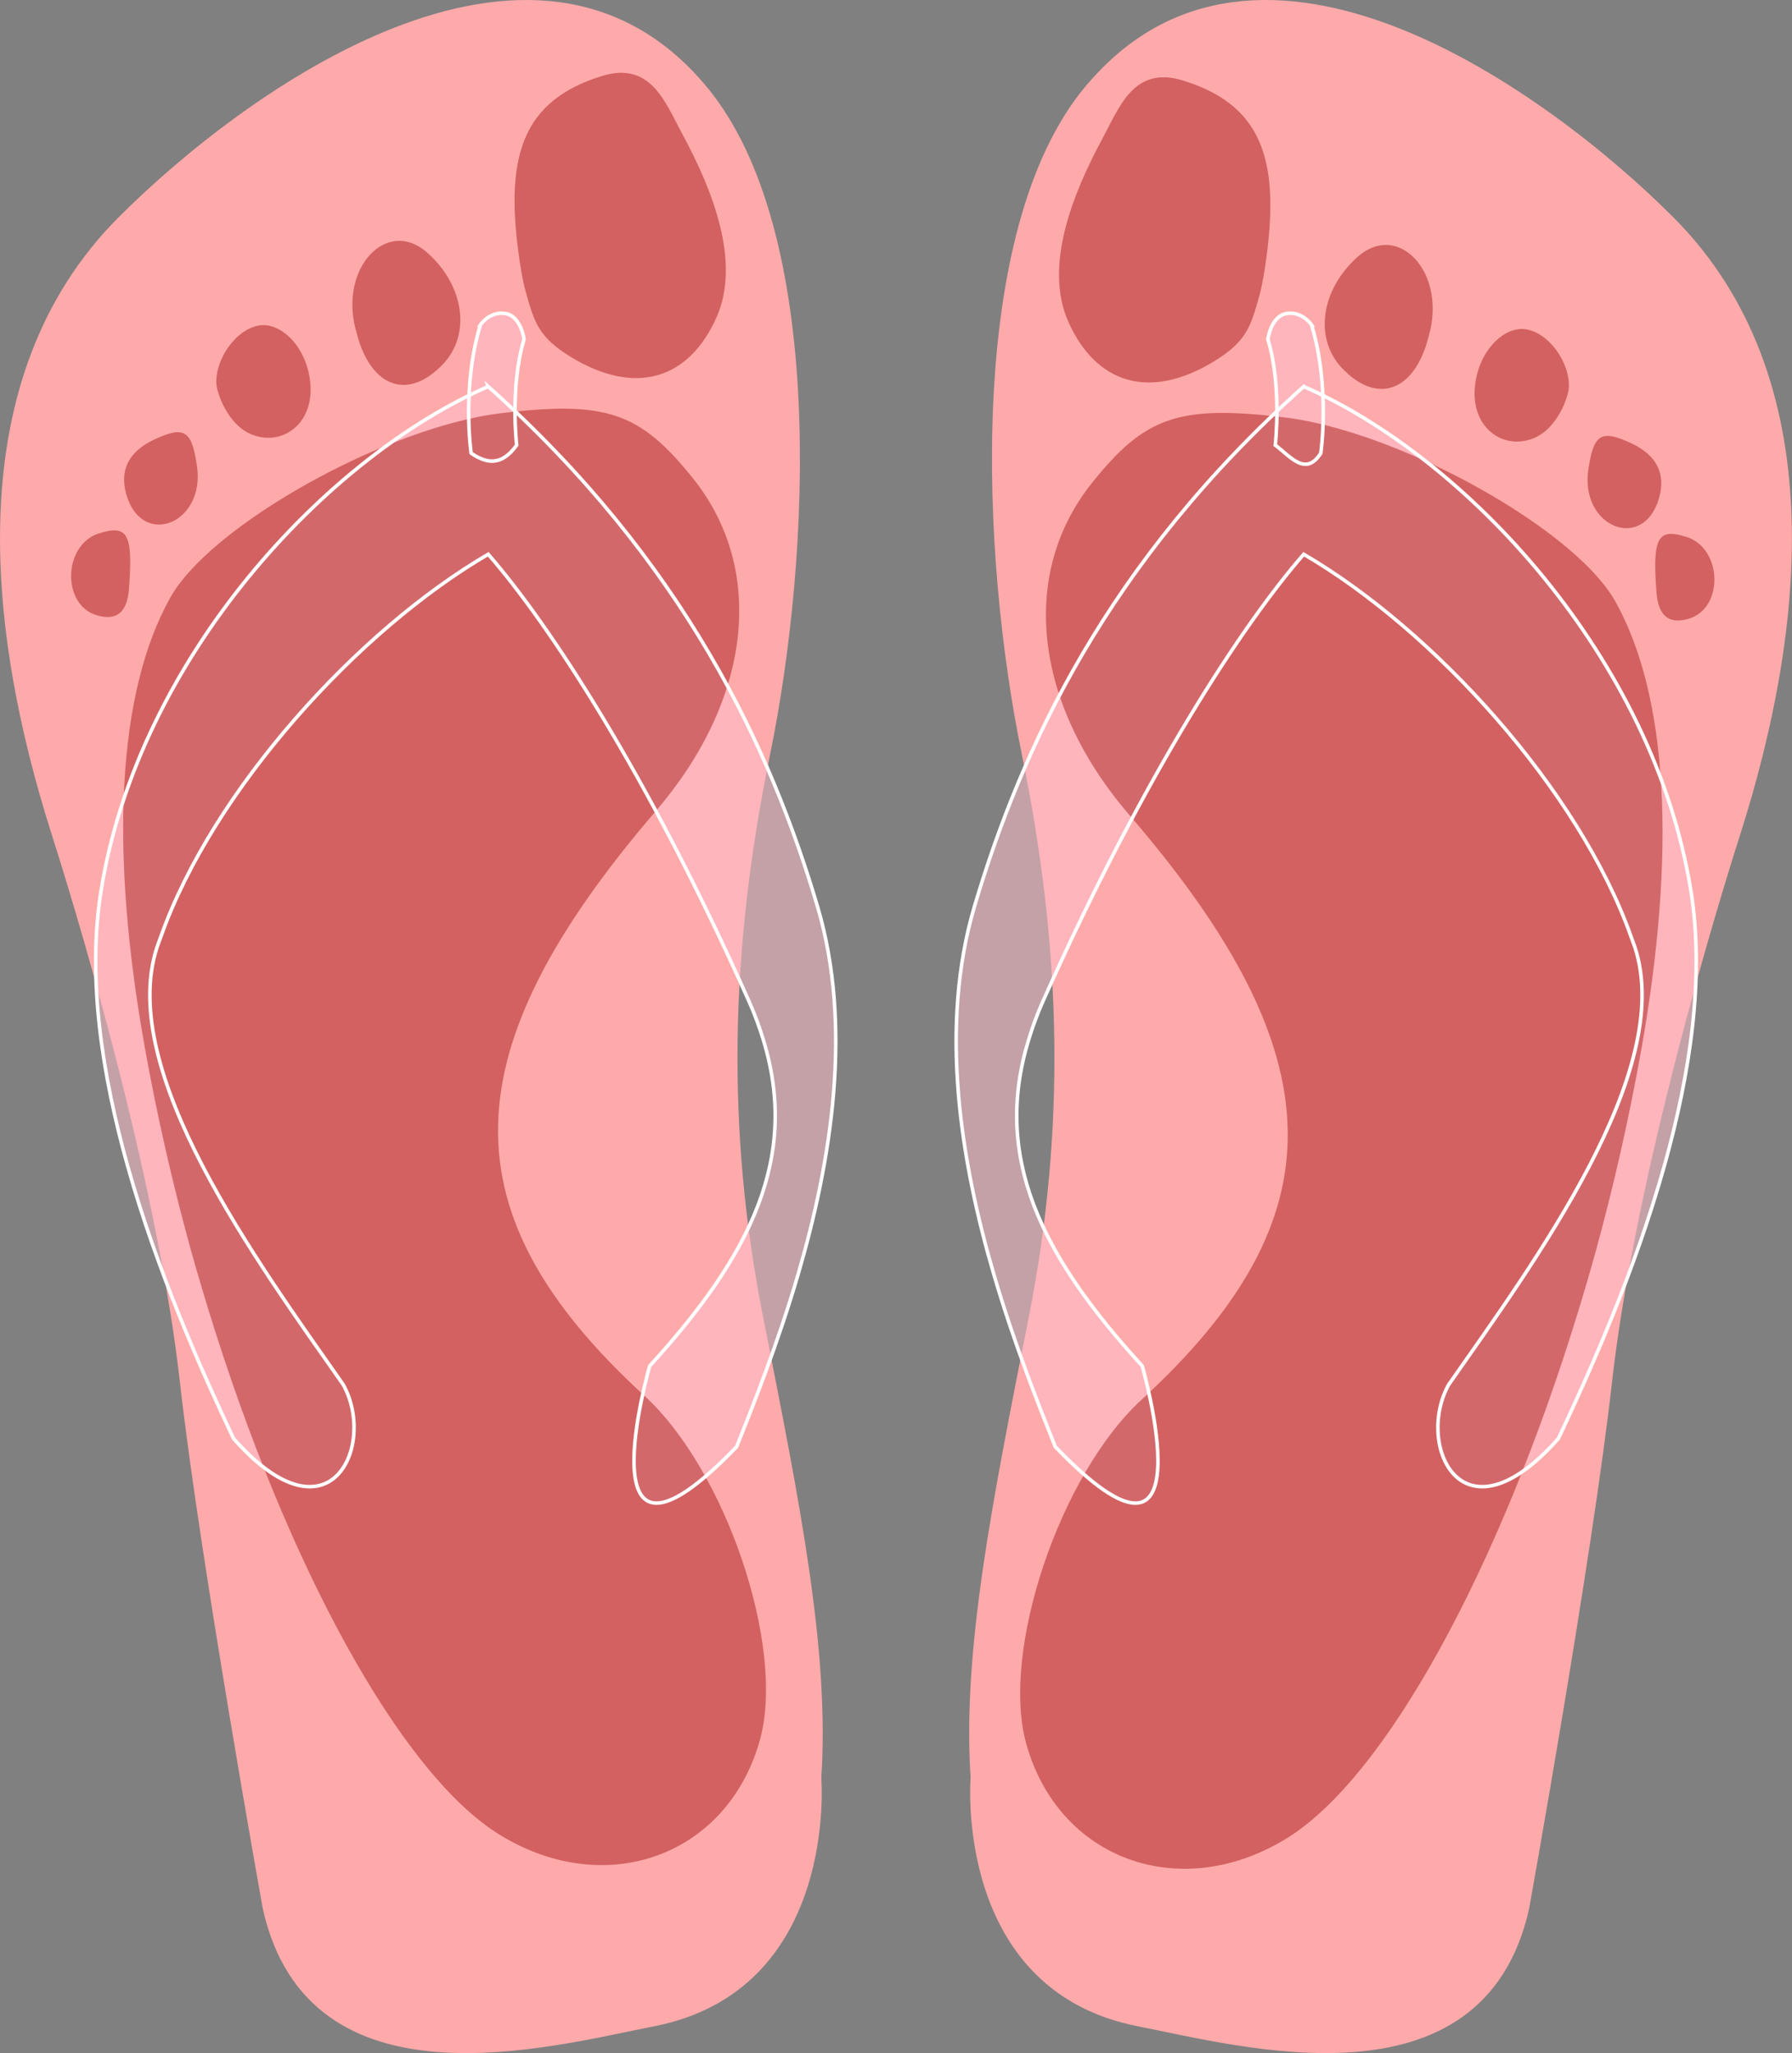 <?xml version="1.0"?>
<svg xmlns:rdf="http://www.w3.org/1999/02/22-rdf-syntax-ns#" xmlns="http://www.w3.org/2000/svg" xmlns:cc="http://creativecommons.org/ns#" xmlns:xlink="http://www.w3.org/1999/xlink" xmlns:dc="http://purl.org/dc/elements/1.1/" xmlns:svg="http://www.w3.org/2000/svg" id="svg2" viewBox="0 0 1010.2 1157.3" version="1.1">
  <rect x="0" y="0" width="1010.2" height="1157.3" fill="#808080" stroke="none"/>
  <g id="layer2" transform="translate(-90.35 -26.095)">
    <path id="path2997" style="color:#000000" d="m702.72 75.875c96.678-116.81 261 3.97 330.35 73.541 89.735 90.017 74.005 231.66 37.354 346.69-21.238 66.659-60.563 204.1-72.374 309.34-11.02 98.193-46.693 296.5-46.693 296.5-25.681 114.4-161.15 76.78-219.46 65.37-103.26-20.3-93.38-139-93.38-139-4.67-71.2 11.76-153.35 32.69-259.14 21.01-106.22 18.9-207.29-3.91-318.39-22.84-111.3-31.54-294.08 35.42-375z" stroke="#faa" stroke-width="2" fill="#faa"/>
    <path id="path3000" style="color:#000000" d="m488.14 75.875c-96.68-116.81-261 3.971-330.35 73.545-89.738 90.01-74.008 231.65-37.36 346.69 21.238 66.659 60.563 204.1 72.374 309.34 11.02 98.193 46.693 296.5 46.693 296.5 25.681 114.4 161.15 76.78 219.46 65.37 103.26-20.208 93.385-138.91 93.385-138.91 4.669-71.206-11.759-153.35-32.685-259.14-21.03-106.23-18.92-207.3 3.89-318.4 22.84-111.3 31.54-294.08-35.42-375z" stroke="#faa" stroke-width="2" fill="#faa"/>
    <g id="g3899" fill-opacity=".529" fill="#ffc0cb">
      <path id="path2989" style="color:#000000" transform="translate(90.35 26.095)" d="m726.94 176.56c-0.527 0.02-1.069 0.068-1.625 0.156-8.897 1.415-10.562 14.562-10.562 14.562 4.103 13.591 5.101 28.82 5.094 40.5-100.11 94.902-145.29 194.19-170.5 279.09-20.249 68.209-7.535 144.48 10.844 207.31 11.58 39.589 25.383 73.885 34.688 97.344 88.71 92.23 49.03-45.52 49.03-45.52-57.79-63.13-84.04-118.1-64.19-183.41 2.19-7.22 4.81-14.53 8.16-22.03 57.72-129.39 113.14-213.18 147.06-252.12 73.05 42.57 155.18 132.63 184.53 215.56 0.732 2.069 1.585 4.16 2.25 6.219 22.478 69.568-56.035 176.27-105.06 246.31-18.86 33.948 7.306 92.092 61.875 30.344 17.639-37.451 42.86-93.55 59.75-153.88 14.399-51.43 22.753-105.93 14.938-154.69-20.27-126.44-119.01-235.8-207.47-279.39-0.532-11.989-2.223-25.965-6.375-39.719 0 0-4.538-6.926-12.438-6.625z"/>
      <path id="path3004" style="color:#000000" transform="translate(90.35 26.095)" d="m283.22 176.56c-7.899-0.301-12.438 6.625-12.438 6.625-4.152 13.754-5.843 27.73-6.375 39.719-88.46 43.61-187.2 152.97-207.47 279.41-7.818 48.76 0.536 103.26 14.935 154.69 16.89 60.325 42.111 116.42 59.75 153.88 54.569 61.748 80.735 3.604 61.875-30.344-49.03-70.05-127.54-176.75-105.06-246.32 0.665-2.059 1.518-4.15 2.25-6.219 29.346-82.927 111.48-172.99 184.53-215.56 33.915 38.94 89.336 122.73 147.06 252.12 3.346 7.499 5.961 14.811 8.156 22.031 19.85 65.31-6.4 120.28-64.19 183.41 0 0-39.685 137.75 49.031 45.531 9.304-23.459 23.108-57.755 34.688-97.344 18.379-62.834 31.092-139.1 10.844-207.31-25.208-84.916-70.368-184.21-170.5-279.12-0.006-11.676 0.995-26.89 5.094-40.469 0 0-1.665-13.148-10.562-14.562-0.556-0.088-1.098-0.136-1.625-0.156z"/>
    </g>
    <rect id="rect3008" height="184.44" width="123.74" y="1230.6" x="1095.2" fill="#ffc0cb"/>
    <g id="g4217-4" fill="#980101" transform="matrix(1.227 .38 -.379 1.294 651.86 76.052)" fill-opacity=".428">
      <path id="path4219-0" fill-opacity=".428" fill="#980101" d="m77.782-26.363c-22.602 0-23.508 18.329-26.815 33.153-5.806 26.024-8.99 58.355 8.278 77.436 19.317 21.345 43.996 21.39 66.288-2.339 11.192-11.914 11.095-18.43 10.921-31.812-0.058-4.461-0.844-10.552-1.804-16.465-6.637-40.901-21.132-59.973-56.867-59.973zm108.75 40c-5.196 0.456-10.066 3.437-13.75 9.25-11.225 17.712-7.874 37.772 7.5 46 18.256 9.77 31.502 1.329 32.5-18.75 0.071-1.434 0.033-2.962 0-4.5s-0.059-3.086-0.25-4.75c-1.99-17.378-14.57-28.252-26-27.25zm66 17c-8.739 1.469-16.158 12.834-14.464 26.749 2.302 18.908 19.636 24.707 31.304 15.906 9.022-6.712 9.714-20.844 8.815-24.619-2.39-10.033-15.25-19.784-25.65-18.036zm50.25 32c-6.93 0.613-8.003 5.013-6.25 16.5 3.63 23.784 33.25 26.005 33.25 2.5 0-10.511-6.152-16.817-18-18.5-3.721-0.528-6.69-0.704-9-0.5zm-109.5 30.75c-11.258-0.07-21.916 0.619-31.25 2.25-45.961 8.029-58.808 16.82-73 50-19.457 45.488 2.753 95.45 56.75 128 117.07 70.57 138.39 134.68 77.25 232-25.169 40.061-28.35 117.77-6.25 151.5 27.834 42.479 84.72 45.138 121.5 5.75 34.496-36.943 56.239-134.97 57.75-245 0.126-9.169 0.162-18.436 0-27.75-0.485-27.943-2.328-56.39-5.5-84.5-9.582-84.91-32.616-146.42-66.5-177.5-21.149-19.402-81.967-34.446-130.75-34.75zm152.75 0.25c-13.187 0-14.217 4.414-5.75 25.75 3.689 9.295 9.18 11.429 16.75 6.75 5.184-3.204 7.27-8.535 7-14-0.45-9.109-7.568-18.5-18-18.5z"/>
    </g>
    <g id="g3088" fill="#980101" transform="matrix(-1.226 .382 .38 1.294 534.9 73.38)" fill-opacity=".428">
      <path id="path3090" fill-opacity=".428" fill="#980101" d="m77.782-26.363c-22.602 0-23.508 18.329-26.815 33.153-5.806 26.024-8.99 58.355 8.278 77.436 19.317 21.345 43.996 21.39 66.288-2.339 11.192-11.914 11.095-18.43 10.921-31.812-0.058-4.461-0.844-10.552-1.804-16.465-6.637-40.901-21.132-59.973-56.867-59.973zm108.75 40c-5.196 0.456-10.066 3.437-13.75 9.25-11.225 17.712-7.874 37.772 7.5 46 18.256 9.77 31.502 1.329 32.5-18.75 0.071-1.434 0.033-2.962 0-4.5s-0.059-3.086-0.25-4.75c-1.99-17.378-14.57-28.252-26-27.25zm66 17c-8.739 1.469-16.158 12.834-14.464 26.749 2.302 18.908 19.636 24.707 31.304 15.906 9.022-6.712 9.714-20.844 8.815-24.619-2.39-10.033-15.25-19.784-25.65-18.036zm50.25 32c-6.93 0.613-8.003 5.013-6.25 16.5 3.63 23.784 33.25 26.005 33.25 2.5 0-10.511-6.152-16.817-18-18.5-3.721-0.528-6.69-0.704-9-0.5zm-109.5 30.75c-11.258-0.07-21.916 0.619-31.25 2.25-45.961 8.029-58.808 16.82-73 50-19.457 45.488 2.753 95.45 56.75 128 117.07 70.57 138.39 134.68 77.25 232-25.169 40.061-28.35 117.77-6.25 151.5 27.834 42.479 84.72 45.138 121.5 5.75 34.496-36.943 56.239-134.97 57.75-245 0.126-9.169 0.162-18.436 0-27.75-0.485-27.943-2.328-56.39-5.5-84.5-9.582-84.91-32.616-146.42-66.5-177.5-21.149-19.402-81.967-34.446-130.75-34.75zm152.75 0.25c-13.187 0-14.217 4.414-5.75 25.75 3.689 9.295 9.18 11.429 16.75 6.75 5.184-3.204 7.27-8.535 7-14-0.45-9.109-7.568-18.5-18-18.5z"/>
    </g>
  </g>
  <g id="layer1" stroke="#fff">
    <rect id="rect3977" height="1423.4" width="1346.9" y="-140.44" x="-1518.5" stroke-width="1.5" fill="#980101"/>
    <g id="g3909" stroke-width="2" fill="none">
      <path id="path3067" style="block-progression:tb;color:#000000;text-transform:none;text-indent:0" d="m739.38 183.18s-5.17-7.869-14.068-6.454c-8.897 1.415-10.566 14.558-10.566 14.558 8.034 26.611 4.156 59.625 4.156 59.625 8.555 6.436 17.11 18.008 25.664 4.552 0 0 5.456-37.025-5.188-72.281z"/>
      <path id="path3063" style="color:#000000" d="m734.94 217.88c-110.74 99.05-159.15 203.94-185.59 293-20.249 68.209-7.535 144.48 10.844 207.31 11.58 39.589 25.383 73.885 34.688 97.344 88.71 92.22 49.03-45.53 49.03-45.53-57.79-63.13-84.04-118.1-64.19-183.41 2.19-7.22 4.81-14.53 8.16-22.03 57.72-129.39 113.14-213.18 147.06-252.12 73.05 42.57 155.18 132.63 184.53 215.56 0.732 2.069 1.585 4.16 2.25 6.219 22.478 69.568-56.035 176.27-105.06 246.31-18.86 33.948 7.306 92.092 61.875 30.344 17.639-37.451 42.86-93.55 59.75-153.88 14.399-51.43 22.753-105.93 14.938-154.69-21.1-131.62-127.23-244.74-218.28-284.42z"/>
    </g>
    <g id="g3905" stroke-width="2" fill="none">
      <path id="path3077" style="block-progression:tb;color:#000000;text-transform:none;text-indent:0" d="m270.78 183.18s5.17-7.869 14.068-6.454c8.897 1.415 10.566 14.558 10.566 14.558-8.034 26.611-4.156 59.625-4.156 59.625-8.555 12.067-17.11 10.374-25.664 4.552 0 0-5.456-37.025 5.188-72.281z"/>
      <path id="path3073" style="color:#000000" d="m275.22 217.88c-91.05 39.68-197.18 152.8-218.28 284.43-7.818 48.76 0.536 103.26 14.935 154.69 16.89 60.325 42.111 116.42 59.75 153.88 54.569 61.748 80.735 3.604 61.875-30.344-49.03-70.05-127.54-176.75-105.06-246.32 0.665-2.059 1.518-4.15 2.25-6.219 29.346-82.927 111.48-172.99 184.53-215.56 33.915 38.94 89.336 122.73 147.06 252.12 3.346 7.499 5.961 14.811 8.156 22.031 19.85 65.31-6.4 120.28-64.19 183.41 0 0-39.685 137.75 49.031 45.531 9.304-23.459 23.108-57.755 34.688-97.344 18.379-62.834 31.092-139.1 10.844-207.31-26.439-89.063-74.854-193.95-185.59-293z"/>
    </g>
    <path id="path5194" display="none" fill="#fdd99b" d="m1388.4 1052.4c15.28-5.151 20.071 7.721 25.686 17.545 9.857 17.246 19.38 39.592 12.055 57.143-8.194 19.634-24.868 25.291-45.348 13.439-10.282-5.95-11.702-10.623-14.634-20.211-0.978-3.196-1.835-7.722-2.534-12.16-4.836-30.698 0.617-47.612 24.776-55.756zm-64.405 53.329c3.616-0.859 7.589 0.158 11.404 3.467 11.626 10.08 13.933 25.158 5.415 34.534-10.115 11.133-20.995 8.129-26.246-5.972-0.375-1.007-0.697-2.106-1.026-3.211s-0.663-2.215-0.914-3.446c-2.616-12.854 3.41-23.481 11.366-25.371zm-40.746 27.173c3.925-0.676 8.216 2.289 13.34 8.94 6.755 5.931 1.77 11.407-1.064 19.526-4.15 11.89-7.596 9.744-16.222 6.654-7.629-2.733-10.791-5.741-11.703-8.504s0.831-6.217 4.299-13.503c3.866-8.121 7.425-12.438 11.35-13.114zm-26.678 34.287c4.825-1.142 6.553 1.753 7.987 10.349 2.967 17.799-16.552 26.134-21.91 9.362-2.396-7.5 0.326-13.402 7.952-17.304 2.395-1.225 4.362-2.027 5.971-2.408zm81.039-3.015c7.595-2.616 14.958-4.553 21.64-5.517 32.903-4.746 43.592-1.401 60.75 19.04 23.523 28.024 19.896 68.738-9.191 104.27-63.06 77.038-62.862 127.65 0.656 183.15 26.148 22.85 46.011 77.577 38.758 106.68-9.135 36.656-46.988 51.519-80.832 31.795-31.743-18.499-68.788-83.496-94.888-161.66-2.175-6.514-4.311-13.118-6.325-19.802-6.042-20.05-11.28-40.769-15.542-61.55-12.876-62.773-11.323-111.91 4.499-141.82 9.876-18.665 47.564-43.261 80.475-54.597zm-103.21 34.993c8.916-3.006 10.618-0.091 9.757 17.064-0.375 7.473-3.601 10.248-9.786 8.634-4.235-1.105-6.861-4.433-7.924-8.395-1.772-6.602 0.9-14.926 7.952-17.304z"/>
  </g>
</svg>
